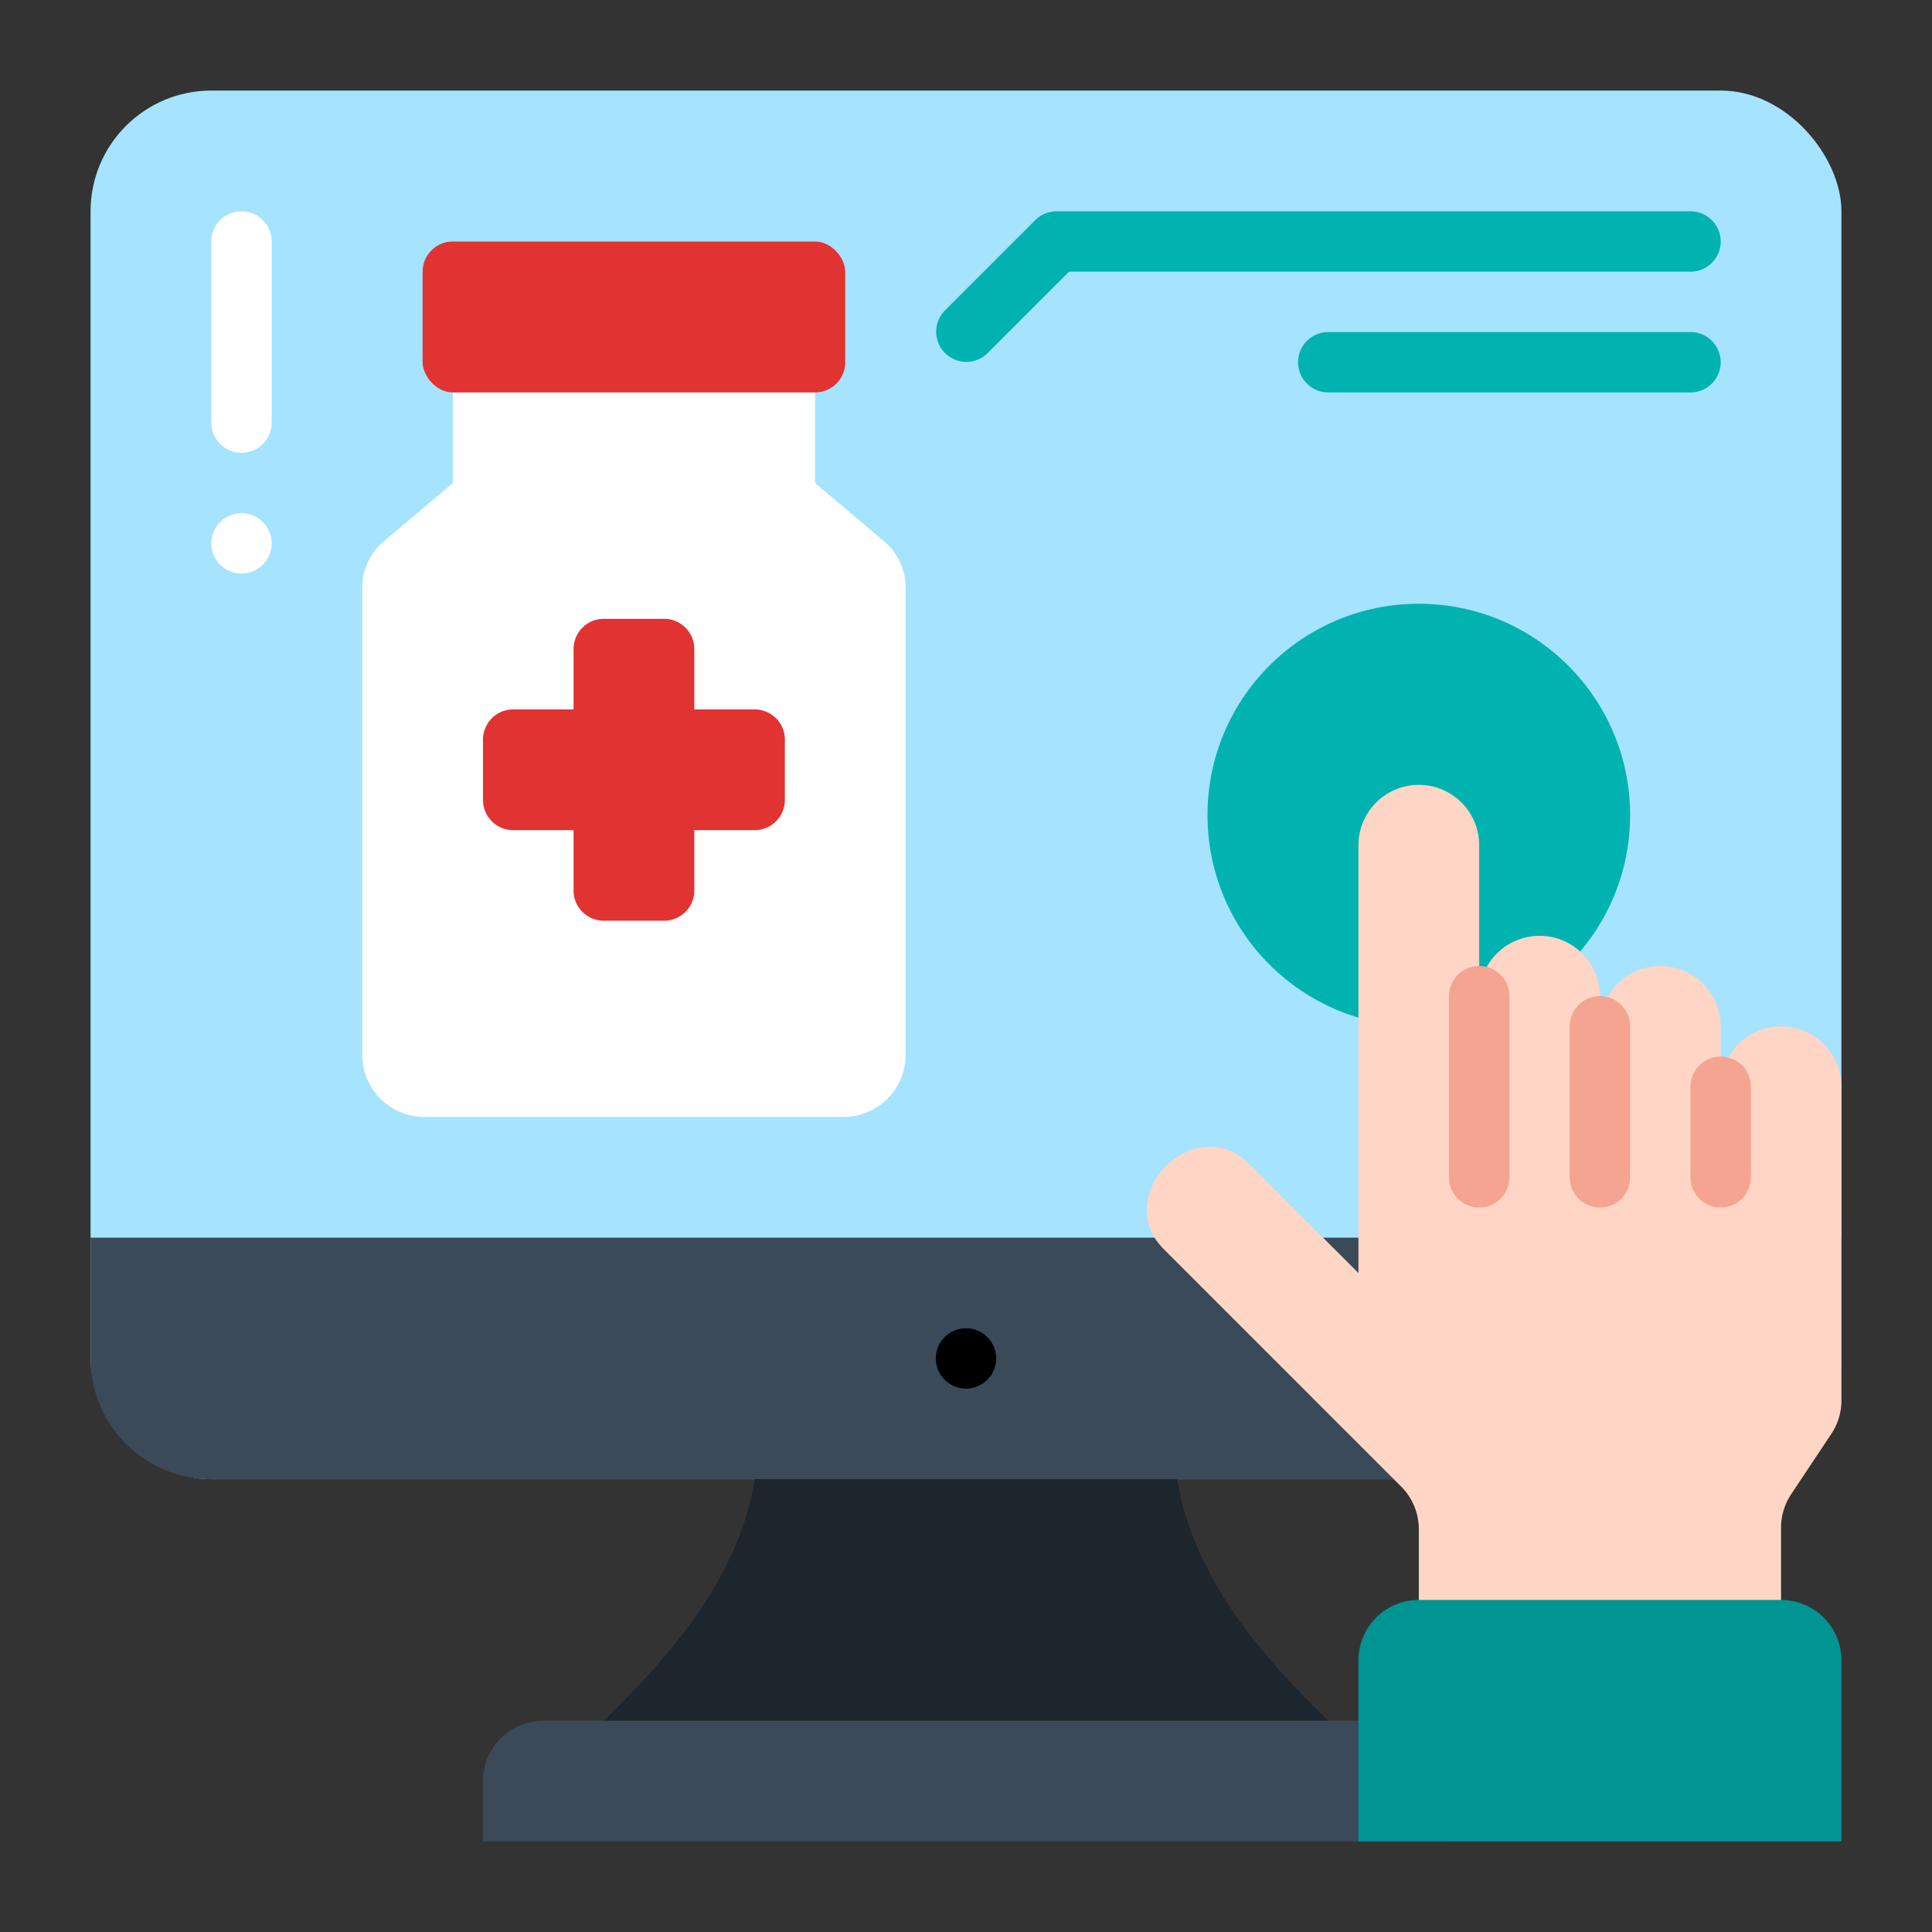 <svg xmlns="http://www.w3.org/2000/svg" version="1.1" xmlns:xlink="http://www.w3.org/1999/xlink" width="512" height="512" x="0" y="0" viewBox="0 0 64 64" style="enable-background:new 0 0 512 512" xml:space="preserve"><rect x="0" y="0" width="64" height="64" fill="#333333" stroke="none"/><g><rect width="58" height="46" x="3" y="3" fill="#A6E3FF" rx="4" opacity="1" data-original="#a6e3ff"></rect><path fill="#3A4A59" d="M61 41v4a4 4 0 0 1-4 4H7a4 4 0 0 1-4-4v-4z" opacity="1" data-original="#3a4a59"></path><circle cx="47" cy="27" r="7" fill="#00B3B1" opacity="1" data-original="#00b3b1"></circle><path fill="#3A4A59" d="M18 57h28a2 2 0 0 1 2 2v2H16v-2a2 2 0 0 1 2-2z" opacity="1" data-original="#3a4a59"></path><path fill="#1D252D" d="M39 49H25c-.508 3.253-2.851 5.921-5 8h24c-2.149-2.079-4.492-4.747-5-8z" opacity="1" data-original="#1d252d"></path><path fill="#FFFFFF" d="M27 16v-3H15v3l-2.291 1.936A2 2 0 0 0 12 19.464V35a2.061 2.061 0 0 0 2.118 2h13.764A2.061 2.061 0 0 0 30 35V19.464a2 2 0 0 0-.709-1.528z" opacity="1" data-original="#ffffff"></path><path fill="#E13332" d="M25 23.5h-2v-2a1 1 0 0 0-1-1h-2a1 1 0 0 0-1 1v2h-2a1 1 0 0 0-1 1v2a1 1 0 0 0 1 1h2v2a1 1 0 0 0 1 1h2a1 1 0 0 0 1-1v-2h2a1 1 0 0 0 1-1v-2a1 1 0 0 0-1-1z" opacity="1" data-original="#e13332"></path><rect width="14" height="5" x="14" y="8" fill="#E13332" rx="1" opacity="1" data-original="#e13332"></rect><path fill="#FFD5C5" d="M59 34a2 2 0 0 0-2 2v-2a2 2 0 0 0-4 0v-1a2 2 0 0 0-4 0v-5a2 2 0 0 0-4 0v14.172l-3.585-3.586c-1.819-1.863-4.681 1.035-2.829 2.828l7.828 7.829A2 2 0 0 1 47 50.657V56h12v-5.394a2 2 0 0 1 .336-1.11l1.328-1.996A2 2 0 0 0 61 46.394V36a2 2 0 0 0-2-2z" opacity="1" data-original="#ffd5c5"></path><path fill="#009492" d="M59 53H47a2 2 0 0 0-2 2v6h16v-6a2 2 0 0 0-2-2z" opacity="1" data-original="#009492"></path><circle cx="32" cy="45" r="1" fill="#000000" opacity="1" data-original="#000000"></circle><circle cx="8" cy="18" r="1" fill="#FFFFFF" opacity="1" data-original="#ffffff"></circle><path fill="#FFFFFF" d="M8 15a1 1 0 0 0 1-1V8a1 1 0 0 0-2 0v6a1 1 0 0 0 1 1z" opacity="1" data-original="#ffffff"></path><path fill="#00B3B1" d="M56 7H35a1 1 0 0 0-.707.293l-3 3a1 1 0 0 0 1.414 1.414L35.414 9H56a1 1 0 0 0 0-2zM57 12a1 1 0 0 0-1-1H44a1 1 0 0 0 0 2h12a1 1 0 0 0 1-1z" opacity="1" data-original="#00b3b1"></path><g fill="#F4A490"><path d="M49 32a1 1 0 0 0-1 1v6a1 1 0 0 0 2 0v-6a1 1 0 0 0-1-1zM54 39v-5a1 1 0 0 0-2 0v5a1 1 0 0 0 2 0zM56 36v3a1 1 0 0 0 2 0v-3a1 1 0 0 0-2 0z" fill="#F4A490" opacity="1" data-original="#f4a490"></path></g></g></svg>